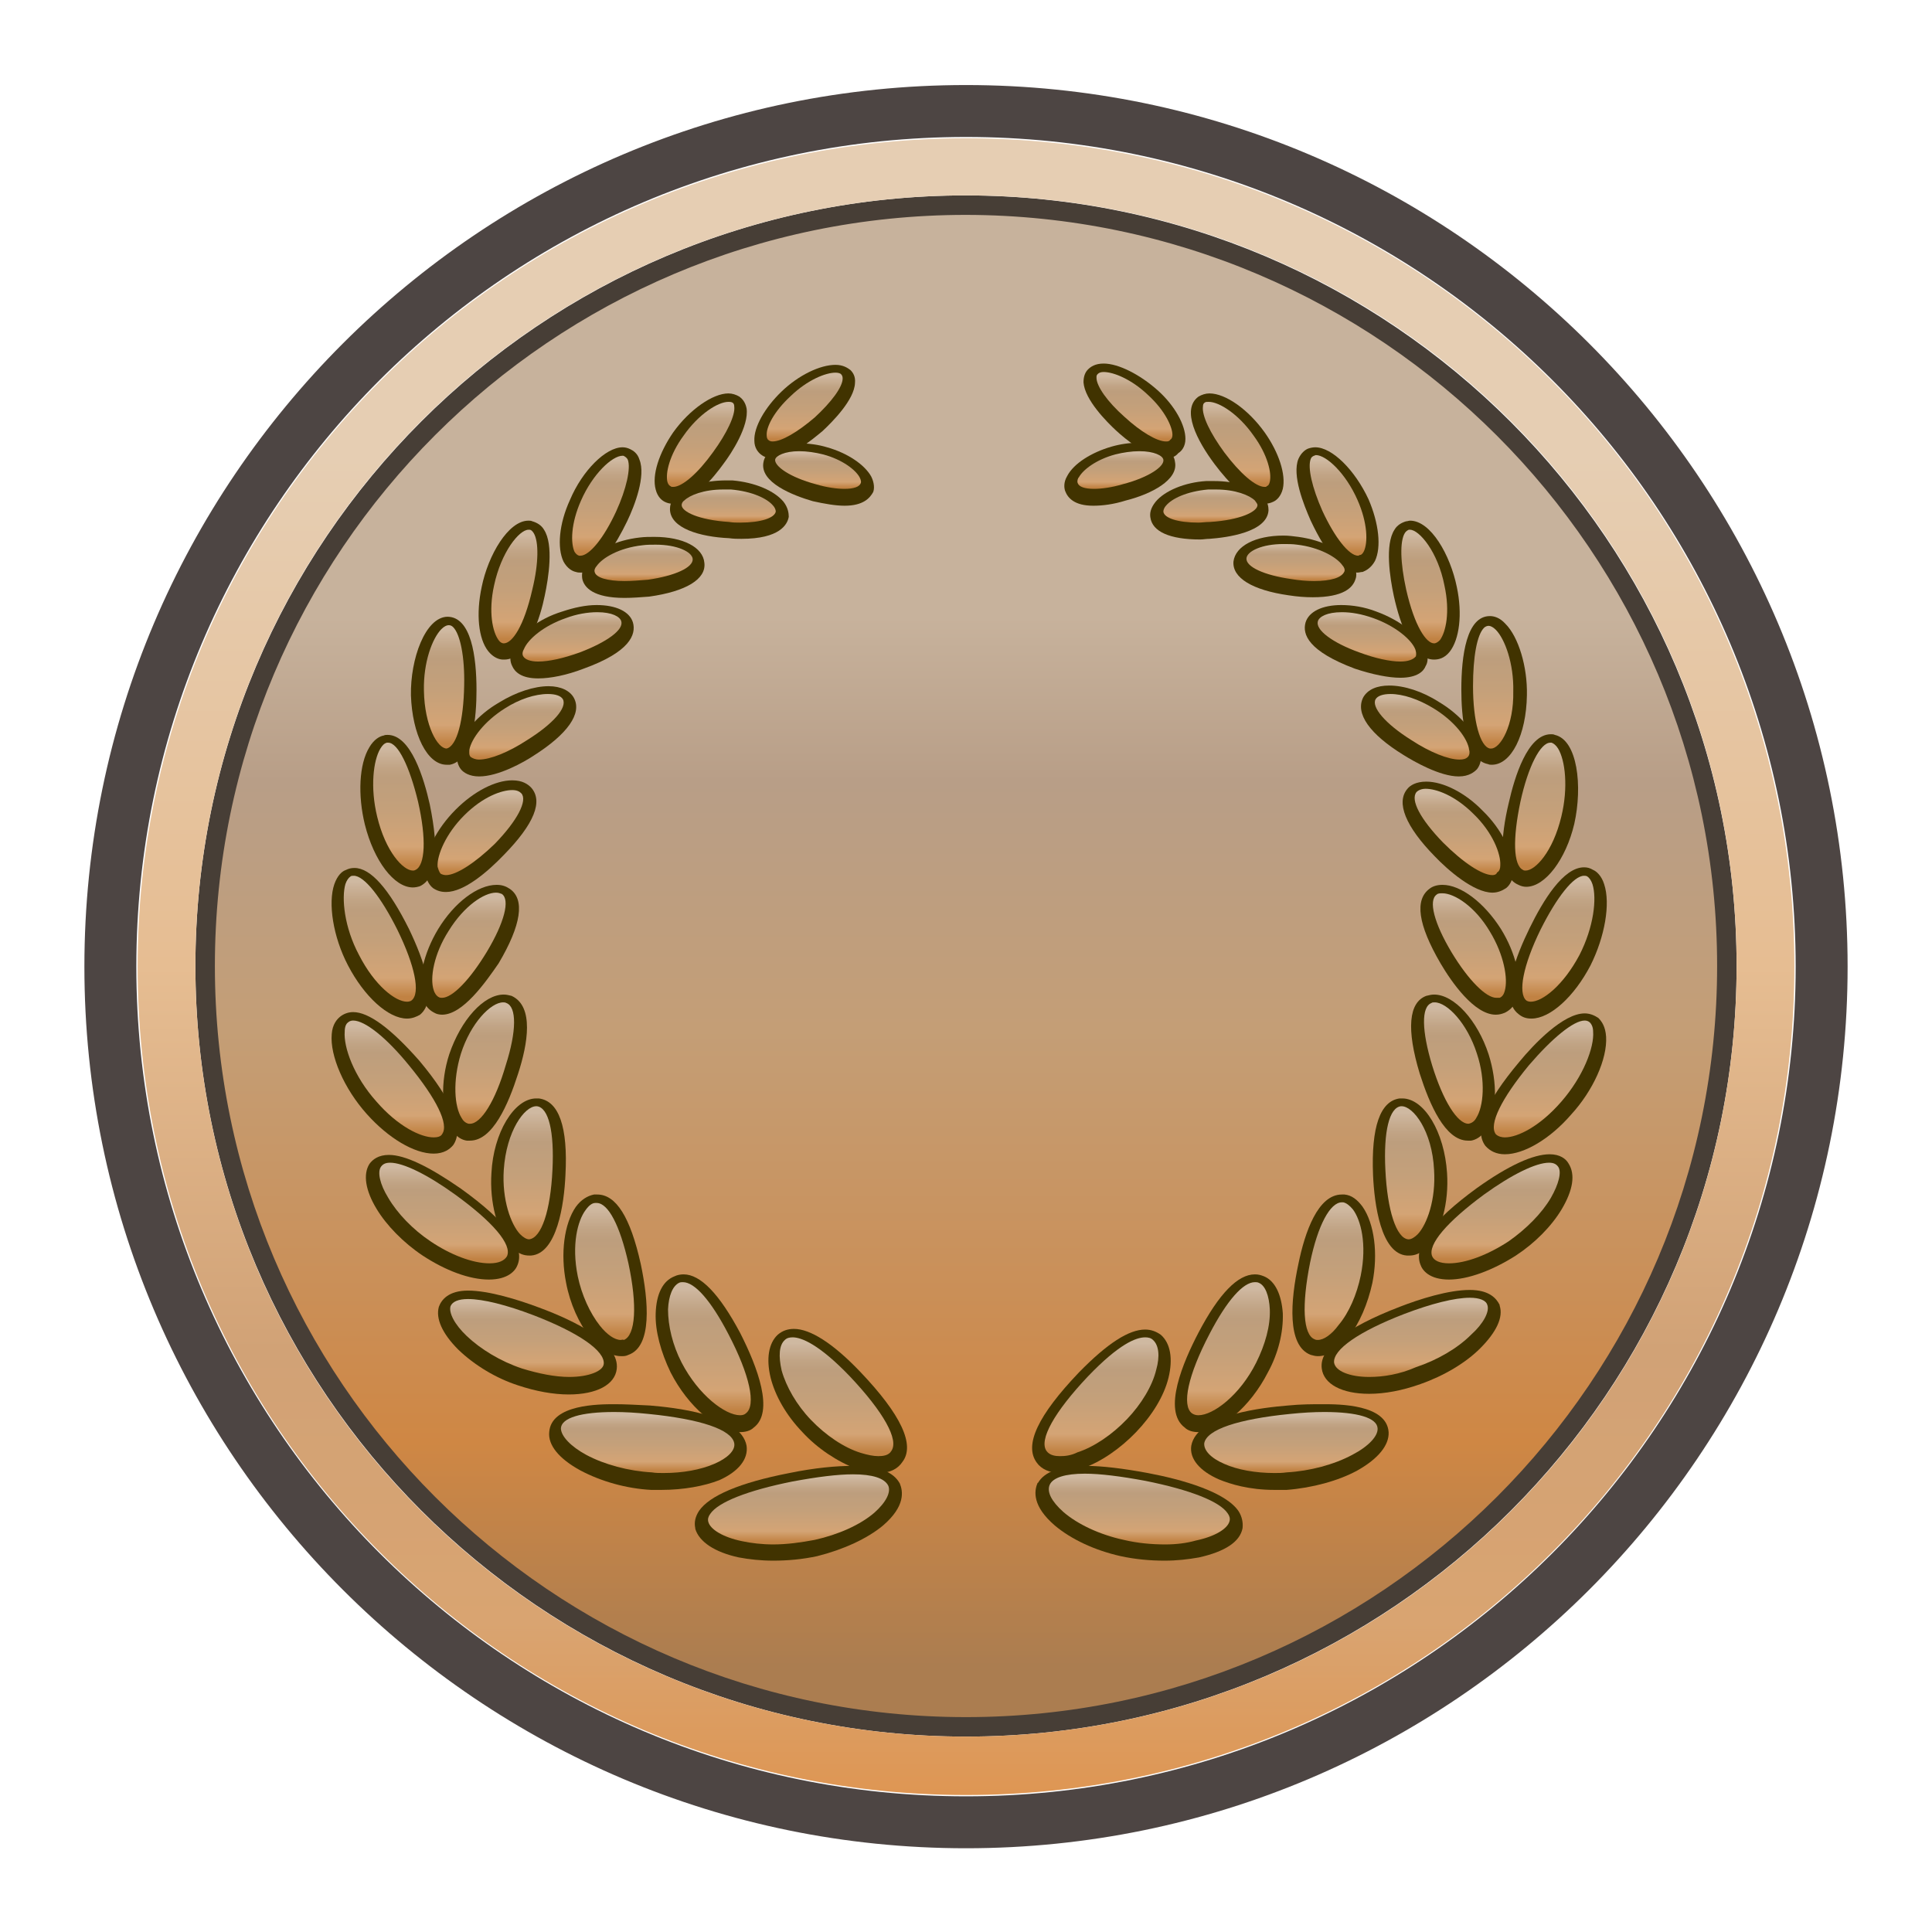 <?xml version="1.0" encoding="utf-8"?>
<!-- Generator: Adobe Illustrator 23.1.0, SVG Export Plug-In . SVG Version: 6.00 Build 0)  -->
<svg version="1.1" id="Calque_1" xmlns="http://www.w3.org/2000/svg" xmlns:xlink="http://www.w3.org/1999/xlink" x="0px" y="0px"
	 viewBox="0 0 297.6 297.6" style="enable-background:new 0 0 297.6 297.6;" xml:space="preserve">
<style type="text/css">
	.st0{fill:url(#SVGID_1_);}
	.st1{fill:#473E36;}
	.st2{fill:url(#SVGID_2_);}
	.st3{fill:#413300;}
	.st4{fill:url(#SVGID_3_);}
	.st5{fill:url(#SVGID_4_);}
	.st6{fill:url(#SVGID_5_);}
	.st7{fill:url(#SVGID_6_);}
	.st8{fill:url(#SVGID_7_);}
	.st9{fill:url(#SVGID_8_);}
	.st10{fill:url(#SVGID_9_);}
	.st11{fill:url(#SVGID_10_);}
	.st12{fill:url(#SVGID_11_);}
	.st13{fill:url(#SVGID_12_);}
	.st14{fill:url(#SVGID_13_);}
	.st15{fill:url(#SVGID_14_);}
	.st16{fill:url(#SVGID_15_);}
	.st17{fill:url(#SVGID_16_);}
	.st18{fill:url(#SVGID_17_);}
	.st19{fill:url(#SVGID_18_);}
	.st20{fill:url(#SVGID_19_);}
	.st21{fill:url(#SVGID_20_);}
	.st22{fill:url(#SVGID_21_);}
	.st23{fill:url(#SVGID_22_);}
	.st24{fill:url(#SVGID_23_);}
	.st25{fill:url(#SVGID_24_);}
	.st26{fill:url(#SVGID_25_);}
	.st27{fill:url(#SVGID_26_);}
	.st28{fill:url(#SVGID_27_);}
	.st29{fill:url(#SVGID_28_);}
	.st30{fill:url(#SVGID_29_);}
	.st31{fill:url(#SVGID_30_);}
	.st32{fill:url(#SVGID_31_);}
	.st33{fill:url(#SVGID_32_);}
	.st34{fill:url(#SVGID_33_);}
	.st35{fill:url(#SVGID_34_);}
	.st36{fill:url(#SVGID_35_);}
	.st37{fill:url(#SVGID_36_);}
	.st38{fill:url(#SVGID_37_);}
	.st39{fill:url(#SVGID_38_);}
	.st40{fill:url(#SVGID_39_);}
	.st41{fill:url(#SVGID_40_);}
	.st42{fill:url(#SVGID_41_);}
	.st43{fill:url(#SVGID_42_);}
	.st44{fill:url(#SVGID_43_);}
	.st45{fill:url(#SVGID_44_);}
	.st46{fill:url(#SVGID_45_);}
	.st47{fill:url(#SVGID_46_);}
	.st48{fill:url(#SVGID_47_);}
	.st49{fill:url(#SVGID_48_);}
	.st50{fill:url(#SVGID_49_);}
	.st51{fill:url(#SVGID_50_);}
	.st52{fill:#4D4543;}
</style>
<g>
	<g>
		
			<linearGradient id="SVGID_1_" gradientUnits="userSpaceOnUse" x1="148.8" y1="31.987" x2="148.8" y2="266.413" gradientTransform="matrix(1 0 0 -1 0 298)">
			<stop  offset="3.971484e-02" style="stop-color:#AB7D50"/>
			<stop  offset="0.187" style="stop-color:#CF8744"/>
			<stop  offset="0.263" style="stop-color:#CB8D53"/>
			<stop  offset="0.458" style="stop-color:#C49E76"/>
			<stop  offset="0.621" style="stop-color:#B89E87"/>
			<stop  offset="0.729" style="stop-color:#C7B29C"/>
		</linearGradient>
		<path class="st0" d="M266,148.8c0,64.7-52.4,117.2-117.2,117.2c-64.7,0-117.2-52.4-117.2-117.2C31.6,84.1,84,31.6,148.8,31.6
			C213.6,31.7,266,84.1,266,148.8z"/>
		<path class="st1" d="M148.8,267.5c-65.5,0-118.7-53.3-118.7-118.7c0-65.5,53.3-118.7,118.7-118.7c65.5,0.1,118.7,53.4,118.7,118.7
			C267.5,214.3,214.3,267.5,148.8,267.5z M148.8,33.1C85,33.1,33.1,85,33.1,148.8c0,63.8,51.9,115.7,115.7,115.7
			c63.8,0,115.7-51.9,115.7-115.7C264.5,85.1,212.6,33.2,148.8,33.1z"/>
	</g>
	
		<linearGradient id="SVGID_2_" gradientUnits="userSpaceOnUse" x1="148.8" y1="21.5" x2="148.8" y2="276.7" gradientTransform="matrix(1 0 0 -1 0 298)">
		<stop  offset="0" style="stop-color:#DE9653"/>
		<stop  offset="0.104" style="stop-color:#D9A471"/>
		<stop  offset="0.268" style="stop-color:#D1A276"/>
		<stop  offset="0.501" style="stop-color:#E6BD92"/>
		<stop  offset="0.808" style="stop-color:#E6CEB3"/>
	</linearGradient>
	<path class="st2" d="M148.8,21.3c-70.4,0-127.6,57.1-127.6,127.6s57.1,127.6,127.6,127.6s127.6-57.1,127.6-127.6
		S219.3,21.3,148.8,21.3z M148.8,267.5c-65.5,0-118.7-53.1-118.7-118.7c0-65.5,53.1-118.7,118.7-118.7
		c65.5,0,118.7,53.1,118.7,118.7S214.4,267.5,148.8,267.5z"/>
	<g>
		<g>
			<g>
				<g>
					<path class="st3" d="M163.4,226.9c-1.7,0-3-0.6-3.7-1.6c-2-2.7,0.2-7.3,6.5-13.9c4.4-4.5,7.7-6.6,10.2-6.6
						c0.9,0,1.7,0.3,2.4,0.8c1.5,1.3,1.9,3.7,1.2,6.6c-0.7,2.9-2.6,5.9-5,8.4c-2.4,2.5-5.4,4.6-8.3,5.6
						C165.5,226.7,164.4,226.9,163.4,226.9L163.4,226.9z"/>
				</g>
				<g>
					<path class="st3" d="M179.4,240.4c-2.2,0-4.5-0.2-6.8-0.7c-4-0.9-7.6-2.6-10.1-4.7c-3.5-3-3.2-5.3-2.7-6.5c0,0,0-0.1,0.1-0.1
						c1-1.7,3.4-2.6,7.3-2.6c2.6,0,5.8,0.4,9.6,1.1c5.3,1,12,2.9,14,5.9c0.5,0.8,0.7,1.7,0.6,2.6c-0.4,2.1-2.7,3.6-6.7,4.5
						C183,240.2,181.3,240.4,179.4,240.4z"/>
				</g>
				<g>
					<path class="st3" d="M184.6,220.6c-0.8,0-1.6-0.2-2.1-0.7c-3.5-2.6-0.2-10.2,2.1-14.6c3.2-6.1,6.1-9,8.7-9
						c0.5,0,0.9,0.1,1.4,0.3c1.7,0.7,2.7,2.8,2.9,5.7c0.1,2.9-0.7,6.2-2.3,9.1C192.6,216.7,188,220.6,184.6,220.6L184.6,220.6z"/>
				</g>
				<g>
					<path class="st3" d="M196.3,229.5c-3.9,0-6.8-0.9-8.5-1.6c-3-1.3-4.6-3.2-4.3-5.2c0.9-4.9,11.4-5.9,14.9-6.2
						c2-0.2,3.8-0.2,5.4-0.2c2.4,0,9.8,0,10.1,4.3c0.1,2-1.6,4.1-4.8,5.9c-2.9,1.6-7,2.7-10.9,3C197.7,229.5,197,229.5,196.3,229.5z
						"/>
				</g>
				<g>
					<path class="st3" d="M203,208.9c-0.4,0-0.7-0.1-1.1-0.2c-3.7-1.4-3.1-8.4-1.9-14c1-4.9,3-10.7,6.7-10.7c0.1,0,0.3,0,0.4,0
						c1.1,0.1,2,0.8,2.8,1.9c1.8,2.6,2.4,7.2,1.5,11.7c-0.7,3.2-2,6.3-3.7,8.4C206.3,207.9,204.6,208.9,203,208.9L203,208.9z"/>
				</g>
				<g>
					<path class="st3" d="M210.9,214.7c-4.2,0-7-1.5-7.3-3.9c-0.4-3.1,3.7-6.3,12-9.5c3.1-1.2,7.5-2.6,10.8-2.6c3,0,4.1,1.3,4.6,2.3
						c0,0,0,0.1,0,0.1c0.6,1.8-0.5,4.1-3,6.6c-2.2,2.2-5.5,4.2-9.2,5.5C216,214.2,213.3,214.7,210.9,214.7z"/>
				</g>
				<g>
					<path class="st3" d="M217.1,193.4c-0.1,0-0.2,0-0.4,0c-4-0.3-5-7.9-5.2-12.4c-0.3-7.4,1.1-11.4,4.1-11.8c0.1,0,0.3,0,0.4,0
						c3.4,0,6.5,5.2,6.9,11.5c0.3,4.5-0.9,9.1-3,11.3C218.8,193.2,217.8,193.4,217.1,193.4L217.1,193.4z"/>
				</g>
				<g>
					<path class="st3" d="M223.2,197.1c-3,0-4.1-1.4-4.4-2.3c-1.1-2.8,1.7-6.7,8.7-11.8c4.9-3.5,8.7-5.2,11.2-5.2
						c1.6,0,2.5,0.7,2.9,1.4c1.1,1.7,0.7,4.1-1,7c-1.6,2.7-4.2,5.3-7.1,7.2C229.9,195.7,226.1,197.1,223.2,197.1z"/>
				</g>
				<g>
					<path class="st3" d="M226.1,175.7c-3.5,0-5.9-5.6-7.4-10.3c-2.1-6.9-1.7-11,1-12c0.4-0.1,0.8-0.2,1.2-0.2c3.1,0,6.7,4,8.4,9.2
						c1.4,4.4,1.3,9-0.3,11.5c-0.8,1.3-1.8,1.7-2.4,1.8C226.5,175.7,226.3,175.7,226.1,175.7C226.1,175.7,226.1,175.7,226.1,175.7z"
						/>
				</g>
				<g>
					<path class="st3" d="M231.8,177.8c-1.3,0-2.3-0.5-3-1.3c-1.8-2.4,0-6.7,5.2-12.9c2.3-2.8,6.8-7.5,10.1-7.5
						c0.8,0,1.5,0.3,2.1,0.7c0.5,0.5,1.1,1.3,1.2,2.9c0.2,3.4-2,8.3-5.4,12C238.8,175.4,234.8,177.8,231.8,177.8z"/>
				</g>
				<g>
					<path class="st3" d="M230.4,156.3c-3.3,0-6.8-5-8.5-7.9c-3.5-6-4-9.8-1.7-11.5c0.5-0.4,1.2-0.6,2-0.6c2.8,0,6.4,2.7,9,6.8
						c2.3,3.7,3.3,8,2.5,10.6c-0.4,1.4-1.3,2-1.9,2.3C231.3,156.2,230.9,156.3,230.4,156.3L230.4,156.3z"/>
				</g>
				<g>
					<path class="st3" d="M235.9,156.9c-0.8,0-1.4-0.2-2-0.7c-3.1-2.4-0.2-9.3,1.7-13.2c2.1-4.3,5.2-9.4,8.4-9.4
						c0.5,0,0.9,0.1,1.4,0.4c0.5,0.2,1.3,0.9,1.7,2.2c1,3,0.1,8.1-2.1,12.5C242.5,153.5,238.8,156.9,235.9,156.9z"/>
				</g>
				<g>
					<path class="st3" d="M229.9,137.5c-2.9,0-6.9-3.5-8.9-5.6c-4.5-4.6-6-8.3-4.2-10.4c0.4-0.5,1.3-1.1,2.9-1.1
						c2.6,0,6,1.7,8.7,4.5c2.9,2.8,4.7,6.5,4.7,9.2c0,1.5-0.6,2.3-1.1,2.7C231.4,137.2,230.7,137.5,229.9,137.5L229.9,137.5z"/>
				</g>
				<g>
					<path class="st3" d="M235.1,136.6c-0.4,0-0.8-0.1-1.2-0.3c-3.3-1.4-2.7-7.6-1.5-12.6c0.9-4,2.9-10.6,6.5-10.6
						c0.2,0,0.4,0,0.6,0.1c3.5,0.8,4.3,7.9,3,13.7C241.2,132.4,238,136.6,235.1,136.6z"/>
				</g>
				<g>
					<path class="st3" d="M224.7,119.6c-2.9,0-6.9-2.3-8.5-3.3c-5.2-3.2-7.5-6.4-6.2-8.9c0.7-1.2,2.1-1.8,4-1.8
						c2.3,0,5.1,0.9,7.6,2.5c3.4,2,6,5.1,6.5,7.7c0.2,1.3-0.2,2.2-0.6,2.7C227.1,118.9,226.3,119.6,224.7,119.6
						C224.7,119.6,224.7,119.6,224.7,119.6z"/>
				</g>
				<g>
					<path class="st3" d="M229.8,117.8c-0.2,0-0.4,0-0.6-0.1c-3.6-0.7-4.1-7.5-4.1-11.5c0-5.2,0.8-11.3,4.4-11.3
						c0.6,0,1.5,0.2,2.4,1.2c2,2,3.4,6.6,3.3,11C235.1,113.2,232.8,117.8,229.8,117.8z"/>
				</g>
				<g>
					<path class="st3" d="M215.7,104.4c-1.8,0-4.3-0.5-7-1.4c-7.2-2.7-8.1-5.3-7.6-7.1c0.5-1.7,2.6-2.7,5.5-2.7c1.7,0,3.6,0.3,5.4,1
						c3.6,1.3,6.7,3.7,7.6,5.9c0.5,1.2,0.3,2,0,2.5C219.3,103.4,218.3,104.4,215.7,104.4C215.7,104.4,215.7,104.4,215.7,104.4z"/>
				</g>
				<g>
					<path class="st3" d="M220.9,101.6c-3.3,0-5.2-5.3-6.2-9.8c-0.6-2.8-1.4-7.9,0.1-10.2c0.4-0.7,1.1-1.1,1.8-1.3
						c0.2,0,0.4-0.1,0.6-0.1c3.2,0,6.2,5.3,7.2,10.2c0.9,4.2,0.4,8.1-1.1,10C222.5,101.4,221.6,101.6,220.9,101.6L220.9,101.6z"/>
				</g>
				<g>
					<path class="st3" d="M202.2,92c-1.2,0-2.4-0.1-3.7-0.3c-5.6-0.8-8.7-2.7-8.5-5.2c0.3-2.4,3.4-4,7.7-4c0.8,0,1.5,0.1,2.3,0.2
						c3.7,0.5,7.1,2.2,8.4,4.1c0.6,1,0.6,1.9,0.4,2.4C208.4,90.5,207,92,202.2,92L202.2,92z"/>
				</g>
				<g>
					<path class="st3" d="M209.1,88.2c-2.3,0-4.7-2.7-7.2-8c-1.1-2.5-2.9-7-1.9-9.5c0.4-0.9,1-1.4,1.5-1.6c0.3-0.1,0.7-0.2,1.1-0.2
						c2.6,0,6.1,3.5,8.2,8c1.6,3.7,2,7.4,1,9.5c-0.6,1.1-1.4,1.5-1.9,1.7C209.6,88.1,209.4,88.2,209.1,88.2z"/>
				</g>
				<g>
					<path class="st3" d="M184.9,83.1c-4.7,0-7.4-1.2-7.7-3.4c-0.1-0.6,0-1.4,0.8-2.4c1.4-1.7,4.5-3,7.8-3.2c0.4,0,0.8,0,1.2,0
						c3.3,0,6.2,0.9,7.5,2.3c0.8,0.8,0.9,1.7,0.9,2.2c-0.2,3.4-6.4,4.2-9.1,4.4C185.8,83,185.3,83.1,184.9,83.1z"/>
				</g>
				<g>
					<path class="st3" d="M194.8,77.6c-2.5,0-5.6-3.3-7.7-6.1c-2.7-3.6-5.2-8.4-2.5-10.4c0.5-0.3,1.1-0.5,1.7-0.5c2.5,0,6,2.5,8.5,6
						c2.2,3.1,3.3,6.5,2.8,8.7c-0.3,1.2-1,1.8-1.5,2C195.7,77.5,195.2,77.6,194.8,77.6z"/>
				</g>
				<g>
					<path class="st3" d="M168.4,77.9c-2.9,0-3.9-1.2-4.3-2.2c-0.2-0.5-0.3-1.4,0.3-2.4c1-1.9,3.7-3.6,6.8-4.5
						c1.4-0.4,2.8-0.6,4.2-0.6c3.3,0,5.4,1.1,5.6,3c0.5,2.7-3.6,4.9-7.6,5.9C171.5,77.7,169.8,77.9,168.4,77.9L168.4,77.9z"/>
				</g>
				<g>
					<path class="st3" d="M179.6,70.6c-2.7,0-6.3-3-7.7-4.3c-1.4-1.3-4.8-4.7-5-7.4c0-1,0.3-1.6,0.7-2c0.4-0.4,1.1-0.9,2.4-0.9
						c2.3,0,5.6,1.7,8.3,4.1c2.7,2.4,4.3,5.4,4.3,7.5c0,1.2-0.6,1.9-1.1,2.2C181.1,70.3,180.5,70.6,179.6,70.6z"/>
				</g>
				<g>
					<path class="st3" d="M135.3,226.9c-1,0-2.1-0.2-3.3-0.6c-3.1-1.2-6.1-3.2-8.4-5.7c-2.5-2.6-4.2-5.6-4.9-8.4
						c-0.7-2.9-0.3-5.3,1.1-6.6c0.7-0.6,1.5-0.9,2.5-0.9c2.5,0,6,2.2,10.2,6.6c6.3,6.6,8.5,11.3,6.5,13.9
						C138.4,226.1,137.3,226.9,135.3,226.9C135.3,226.9,135.3,226.9,135.3,226.9z"/>
				</g>
				<g>
					<path class="st3" d="M119.1,240.4c-1.9,0-3.7-0.2-5.3-0.5c-3.7-0.8-6.1-2.4-6.7-4.4c0,0,0-0.1,0-0.1c-0.2-0.9,0-1.8,0.6-2.7
						c1.6-2.3,6.2-4.3,13.9-5.8c3.9-0.8,7.2-1.1,9.8-1.1c3.9,0,6.2,0.9,7.2,2.7c0.5,1.2,0.9,3.5-2.6,6.5c-2.4,2-6.1,3.7-10.1,4.7
						C123.6,240.2,121.3,240.4,119.1,240.4z"/>
				</g>
				<g>
					<path class="st3" d="M114,220.6c-3.4,0-8-3.9-10.7-9.2c-1.5-3.1-2.4-6.4-2.3-9.1c0.1-3,1.1-5,2.9-5.7c0.4-0.2,0.9-0.3,1.4-0.3
						c2.6,0,5.5,3,8.7,9c2.7,5.3,5.3,12.2,2.1,14.6C115.6,220.4,114.8,220.6,114,220.6L114,220.6z"/>
				</g>
				<g>
					<path class="st3" d="M101.9,229.5c-0.5,0-1.1,0-1.6,0c-3.8-0.2-7.7-1.3-10.9-3c-3.3-1.8-5-3.9-4.8-5.9
						c0.3-4.3,7.7-4.3,10.1-4.3c1.6,0,3.4,0.1,5.4,0.2c3.5,0.3,14,1.3,14.9,6.2c0.3,2.1-1.3,4-4.2,5.3
						C108.5,228.9,105.3,229.5,101.9,229.5z"/>
				</g>
				<g>
					<path class="st3" d="M95.7,208.9c-1.6,0-3.2-1-4.8-2.9c-1.7-2.1-3.1-5.2-3.7-8.4c-0.9-4.5-0.3-9.1,1.5-11.7
						c0.8-1.1,1.8-1.7,2.8-1.9c0.1,0,0.3,0,0.5,0c2.9,0,5.1,3.5,6.7,10.7c1.2,5.7,1.8,12.7-1.9,14C96.4,208.9,96.1,208.9,95.7,208.9
						C95.7,208.9,95.7,208.9,95.7,208.9z"/>
				</g>
				<g>
					<path class="st3" d="M87.6,214.8c-2.4,0-5.1-0.5-7.8-1.4c-3.4-1.1-6.7-3.1-9.2-5.5c-2.5-2.5-3.5-4.8-3-6.6
						c0.4-1.1,1.5-2.5,4.5-2.5c3.2,0,7.7,1.4,10.9,2.6c5.7,2.1,12.5,5.5,12,9.5C94.7,213.3,91.9,214.8,87.6,214.8z"/>
				</g>
				<g>
					<path class="st3" d="M81.5,193.4c-0.7,0-1.7-0.2-2.8-1.4c-2.1-2.2-3.3-6.8-3-11.3c0.3-6.2,3.5-11.5,6.9-11.5c0.1,0,0.3,0,0.4,0
						c3.1,0.4,4.5,4.4,4.1,11.8c-0.2,4.5-1.3,12.1-5.3,12.4C81.8,193.4,81.6,193.4,81.5,193.4C81.5,193.4,81.5,193.4,81.5,193.4z"/>
				</g>
				<g>
					<path class="st3" d="M75.3,197.1c-3,0-6.7-1.4-10.2-3.7c-3-2-5.6-4.7-7.1-7.2c-1.7-2.8-2.1-5.3-1.1-6.9c0.5-0.7,1.4-1.4,3-1.4
						c2.5,0,6.2,1.8,11.1,5.2c7.1,5.1,9.9,9,8.7,11.8C79.4,195.7,78.3,197.1,75.3,197.1z"/>
				</g>
				<g>
					<path class="st3" d="M72.4,175.7c-0.2,0-0.4,0-0.5,0c-0.7-0.1-1.6-0.5-2.4-1.8c-1.5-2.6-1.7-7.2-0.3-11.5
						c1.8-5.3,5.3-9.2,8.4-9.2c0.4,0,0.8,0.1,1.2,0.2c3.5,1.6,2.5,7.4,1,12C78.3,170.1,75.9,175.7,72.4,175.7
						C72.4,175.7,72.4,175.7,72.4,175.7z"/>
				</g>
				<g>
					<path class="st3" d="M66.8,177.7c-3,0-7-2.4-10.3-6.1c-3.5-3.9-5.7-9-5.4-12.3c0.1-1.5,0.8-2.3,1.3-2.7c0.5-0.4,1.2-0.7,2-0.7
						c2.4,0,5.8,2.5,10.2,7.5c5.2,6.2,6.9,10.6,5.2,13C69.3,177,68.4,177.7,66.8,177.7z"/>
				</g>
				<g>
					<path class="st3" d="M68.1,156.3c-0.4,0-0.9-0.1-1.2-0.3c-0.6-0.3-1.4-0.9-1.8-2.2c-0.8-2.7,0.1-6.9,2.4-10.7
						c2.5-4.1,6.1-6.8,9-6.8c0.8,0,1.4,0.2,2,0.6c2.4,1.6,1.8,5.6-1.7,11.5C74.8,151.3,71.3,156.3,68.1,156.3L68.1,156.3z"/>
				</g>
				<g>
					<path class="st3" d="M62.7,156.9c-2.9,0-6.6-3.4-9.1-8.2c-2.3-4.4-3.1-9.6-2.1-12.5c0.5-1.4,1.2-2,1.8-2.2
						c0.4-0.2,0.8-0.3,1.3-0.3c2.5,0,5.3,3.2,8.4,9.4c2.3,4.8,4.5,10.9,1.7,13.2C64.2,156.6,63.5,156.9,62.7,156.9z"/>
				</g>
				<g>
					<path class="st3" d="M68.7,137.4c-0.8,0-1.4-0.2-2-0.6c-0.5-0.4-1.1-1.2-1.2-2.6c-0.2-2.7,1.7-6.5,4.7-9.5
						c2.8-2.8,6.1-4.5,8.7-4.5c1.6,0,2.4,0.6,2.9,1.1c1.9,2.1,0.5,5.6-4.2,10.4C75.1,134.3,71.5,137.4,68.7,137.4L68.7,137.4z"/>
				</g>
				<g>
					<path class="st3" d="M63.6,136.7c-2.9,0-6-4.1-7.4-9.7c-1.1-4.5-0.9-9.3,0.7-11.9c0.7-1.2,1.6-1.7,2.2-1.8
						c0.2-0.1,0.4-0.1,0.6-0.1c3.6,0,5.6,6.7,6.5,10.7c1.5,7.3,1,11.4-1.5,12.6C64.4,136.6,64,136.7,63.6,136.7z"/>
				</g>
				<g>
					<path class="st3" d="M73.8,119.6c-1.5,0-2.4-0.6-2.8-1.1c-0.4-0.5-0.8-1.4-0.5-2.8c0.5-2.6,3.1-5.6,6.4-7.5
						c2.6-1.6,5.4-2.5,7.6-2.5c1.9,0,3.3,0.7,3.9,1.8c1.3,2.4-1,5.6-6.2,8.9C80.7,117.4,76.8,119.6,73.8,119.6
						C73.8,119.6,73.8,119.6,73.8,119.6z"/>
				</g>
				<g>
					<path class="st3" d="M68.8,117.8c-3,0-5.3-4.7-5.5-10.7c-0.1-5.6,2.2-12,5.6-12.1c0,0,0,0,0,0c3.7,0,4.5,6.2,4.5,11.3
						c0,4-0.5,10.8-4.1,11.5C69.2,117.8,69,117.8,68.8,117.8z"/>
				</g>
				<g>
					<path class="st3" d="M82.9,104.5c-2.6,0-3.6-1-4-1.9c-0.3-0.6-0.5-1.5,0.1-2.7c1-2.3,4-4.6,7.6-5.7c1.8-0.6,3.6-1,5.3-1
						c3,0,5.1,1,5.6,2.7c0.5,1.8-0.4,4.5-7.6,7.1C87.3,104,84.8,104.5,82.9,104.5L82.9,104.5z"/>
				</g>
				<g>
					<path class="st3" d="M77.5,101.6c-0.6,0-1.5-0.3-2.3-1.3c-1.5-1.9-1.9-5.7-1-9.9c1-4.9,4.1-10.2,7.2-10.2c0.2,0,0.4,0,0.6,0.1
						c0.7,0.2,1.4,0.6,1.8,1.3c1.5,2.3,0.7,7.4,0.1,10.2c-0.6,3-2.6,9.8-6.2,9.8C77.6,101.6,77.6,101.6,77.5,101.6z"/>
				</g>
				<g>
					<path class="st3" d="M96.2,92.1c-4.8,0-6.2-1.6-6.5-2.9c-0.1-0.6-0.1-1.5,0.6-2.5c1.4-2,4.7-3.5,8.2-3.9
						c0.8-0.1,1.5-0.1,2.3-0.1c4.4,0,7.5,1.6,7.7,4c0.3,2.5-2.8,4.4-8.5,5.2C98.7,92,97.4,92.1,96.2,92.1L96.2,92.1z"/>
				</g>
				<g>
					<path class="st3" d="M89.5,88.2c-0.3,0-0.5,0-0.8-0.1c-0.5-0.1-1.3-0.5-1.9-1.6c-1-2.1-0.7-5.8,1-9.5c1.9-4.5,5.5-8.1,8.1-8.1
						c0.4,0,0.8,0.1,1.2,0.3c0.4,0.2,1.1,0.6,1.4,1.6c1,2.5-0.7,7-1.9,9.5C94.9,83.8,92.3,88.2,89.5,88.2z"/>
				</g>
				<g>
					<path class="st3" d="M114.2,83c-0.6,0-1.2,0-1.9-0.1c-4.4-0.2-9.1-1.5-9.1-4.5c0-0.4,0.1-1.2,0.8-2c1.4-1.5,4.5-2.4,7.9-2.4
						c0.3,0,0.6,0,0.9,0c3.5,0.3,6.5,1.6,7.9,3.3c0.7,0.9,0.8,1.8,0.8,2.3C121.3,80.8,120.1,83,114.2,83z"/>
				</g>
				<g>
					<path class="st3" d="M103.7,77.6c-0.5,0-0.9-0.1-1.3-0.3c-0.4-0.2-1.1-0.7-1.4-1.9c-0.6-2.2,0.5-5.6,2.7-8.8
						c2.5-3.5,6.1-6,8.5-6c0.6,0,1.2,0.2,1.7,0.5c0.4,0.3,0.9,0.8,1.1,1.8c0.4,2.7-2.3,6.9-3.6,8.6
						C110.1,73.3,106.7,77.6,103.7,77.6z"/>
				</g>
				<g>
					<path class="st3" d="M130.1,77.9c-1.4,0-3.1-0.3-4.9-0.7c-3.1-0.9-8.2-2.9-7.6-6c0.3-1.8,2.5-2.9,5.7-2.9
						c1.3,0,2.8,0.2,4.1,0.6c3.2,0.9,5.8,2.7,6.8,4.5c0.5,1,0.5,1.9,0.3,2.4C134,76.7,133,77.9,130.1,77.9L130.1,77.9z"/>
				</g>
				<g>
					<path class="st3" d="M119,70.6c-0.7,0-1.3-0.2-1.8-0.6c-0.4-0.3-1-1-1-2.1c-0.1-2.1,1.6-5.1,4.2-7.6c2.6-2.5,5.9-4.1,8.3-4.1
						c1.2,0,1.9,0.5,2.3,0.8c0.4,0.4,0.8,1,0.7,2c-0.1,2.6-3.5,6-5,7.4C124.9,67.9,121.6,70.6,119,70.6z"/>
				</g>
			</g>
		</g>
		<g>
			
				<linearGradient id="SVGID_3_" gradientUnits="userSpaceOnUse" x1="169.67" y1="73.67" x2="169.67" y2="91.97" gradientTransform="matrix(1 0 0 -1 0 298)">
				<stop  offset="3.940900e-02" style="stop-color:#C18243"/>
				<stop  offset="0.187" style="stop-color:#D4A475"/>
				<stop  offset="0.481" style="stop-color:#C4A07A"/>
				<stop  offset="0.729" style="stop-color:#BD9E7D"/>
				<stop  offset="0.805" style="stop-color:#C1A485"/>
				<stop  offset="0.923" style="stop-color:#CCB49B"/>
				<stop  offset="0.951" style="stop-color:#CFB9A1"/>
			</linearGradient>
			<path class="st4" d="M163.3,224.3c-0.7,0-1.6-0.1-2.1-0.8c-1.2-1.7,1.2-6,6.4-11.5c4.8-5,7.4-6,8.8-6c0.5,0,0.9,0.1,1.2,0.4
				c0.9,0.8,1.1,2.5,0.5,4.6c-0.6,2.5-2.3,5.3-4.5,7.6c-2.3,2.4-5.1,4.3-7.6,5.1C165,224.2,164.1,224.3,163.3,224.3L163.3,224.3z"/>
			
				<linearGradient id="SVGID_4_" gradientUnits="userSpaceOnUse" x1="175.495" y1="60.112" x2="175.495" y2="70.926" gradientTransform="matrix(1 0 0 -1 0 298)">
				<stop  offset="3.940900e-02" style="stop-color:#C18243"/>
				<stop  offset="0.187" style="stop-color:#D4A475"/>
				<stop  offset="0.481" style="stop-color:#C4A07A"/>
				<stop  offset="0.729" style="stop-color:#BD9E7D"/>
				<stop  offset="0.805" style="stop-color:#C1A485"/>
				<stop  offset="0.923" style="stop-color:#CCB49B"/>
				<stop  offset="0.951" style="stop-color:#CFB9A1"/>
			</linearGradient>
			<path class="st5" d="M179.5,237.9c-2.1,0-4.3-0.2-6.4-0.7c-3.7-0.8-7.1-2.4-9.3-4.3c-1.8-1.6-2.6-3.1-2.1-4.2
				c0.5-1.1,2.4-1.7,5.4-1.7c2.4,0,5.5,0.4,9.3,1.1c7,1.4,11.5,3.2,12.7,5c0.3,0.4,0.4,0.8,0.3,1.2c-0.3,1.2-2.3,2.4-5.2,3
				C182.8,237.7,181.2,237.9,179.5,237.9z"/>
			
				<linearGradient id="SVGID_5_" gradientUnits="userSpaceOnUse" x1="189.231" y1="79.953" x2="189.231" y2="100.453" gradientTransform="matrix(1 0 0 -1 0 298)">
				<stop  offset="3.940900e-02" style="stop-color:#C18243"/>
				<stop  offset="0.187" style="stop-color:#D4A475"/>
				<stop  offset="0.481" style="stop-color:#C4A07A"/>
				<stop  offset="0.729" style="stop-color:#BD9E7D"/>
				<stop  offset="0.805" style="stop-color:#C1A485"/>
				<stop  offset="0.923" style="stop-color:#CCB49B"/>
				<stop  offset="0.951" style="stop-color:#CFB9A1"/>
			</linearGradient>
			<path class="st6" d="M184.6,218c-0.4,0-0.7-0.1-1-0.3c-1.6-1.2-0.6-5.9,2.7-12.2c2.7-5.2,5.2-8,7-8c0.2,0,0.4,0,0.6,0.1
				c1,0.4,1.6,2,1.7,4.1c0.1,2.5-0.7,5.4-2.1,8.2C191,214.9,186.9,218,184.6,218L184.6,218z"/>
			
				<linearGradient id="SVGID_6_" gradientUnits="userSpaceOnUse" x1="198.849" y1="71.1" x2="198.849" y2="80.429" gradientTransform="matrix(1 0 0 -1 0 298)">
				<stop  offset="3.940900e-02" style="stop-color:#C18243"/>
				<stop  offset="0.187" style="stop-color:#D4A475"/>
				<stop  offset="0.481" style="stop-color:#C4A07A"/>
				<stop  offset="0.729" style="stop-color:#BD9E7D"/>
				<stop  offset="0.805" style="stop-color:#C1A485"/>
				<stop  offset="0.923" style="stop-color:#CCB49B"/>
				<stop  offset="0.951" style="stop-color:#CFB9A1"/>
			</linearGradient>
			<path class="st7" d="M196.3,226.9c-2.9,0-5.7-0.5-7.7-1.4c-2.1-0.9-3.2-2.1-3.1-3.2c0.4-2.1,5.2-3.7,13.2-4.5
				c1.9-0.2,3.7-0.3,5.3-0.3c5.1,0,8.1,0.9,8.2,2.5c0.1,1.2-1.4,2.8-3.9,4.1c-2.8,1.5-6.5,2.5-10.1,2.7
				C197.5,226.9,196.9,226.9,196.3,226.9z"/>
			
				<linearGradient id="SVGID_7_" gradientUnits="userSpaceOnUse" x1="205.486" y1="91.642" x2="205.486" y2="112.81" gradientTransform="matrix(1 0 0 -1 0 298)">
				<stop  offset="3.940900e-02" style="stop-color:#C18243"/>
				<stop  offset="0.187" style="stop-color:#D4A475"/>
				<stop  offset="0.481" style="stop-color:#C4A07A"/>
				<stop  offset="0.729" style="stop-color:#BD9E7D"/>
				<stop  offset="0.805" style="stop-color:#C1A485"/>
				<stop  offset="0.923" style="stop-color:#CCB49B"/>
				<stop  offset="0.951" style="stop-color:#CFB9A1"/>
			</linearGradient>
			<path class="st8" d="M203,206.4c-0.2,0-0.3,0-0.5-0.1c-1.8-0.7-2-5.3-0.7-11.8c1.2-5.8,3.1-9.3,4.9-9.3c0.1,0,0.1,0,0.2,0
				c0.5,0.1,1,0.5,1.5,1.1c1.2,1.6,2.2,5.3,1.2,10.2c-0.6,2.9-1.8,5.7-3.4,7.6C205.1,205.6,203.9,206.4,203,206.4L203,206.4z"/>
			
				<linearGradient id="SVGID_8_" gradientUnits="userSpaceOnUse" x1="217.34" y1="85.858" x2="217.34" y2="97.985" gradientTransform="matrix(1 0 0 -1 0 298)">
				<stop  offset="3.940900e-02" style="stop-color:#C18243"/>
				<stop  offset="0.187" style="stop-color:#D4A475"/>
				<stop  offset="0.481" style="stop-color:#C4A07A"/>
				<stop  offset="0.729" style="stop-color:#BD9E7D"/>
				<stop  offset="0.805" style="stop-color:#C1A485"/>
				<stop  offset="0.923" style="stop-color:#CCB49B"/>
				<stop  offset="0.951" style="stop-color:#CFB9A1"/>
			</linearGradient>
			<path class="st9" d="M210.9,212.1c-3,0-5.2-0.9-5.4-2.2c-0.2-2,3.8-4.8,10.8-7.5c4.2-1.6,7.8-2.5,10.1-2.5c1.5,0,2.5,0.4,2.7,1.1
				c0.4,1-0.6,2.9-2.5,4.6c-2.1,2.1-5.2,3.9-8.5,5C215.6,211.7,213.1,212.1,210.9,212.1z"/>
			
				<linearGradient id="SVGID_9_" gradientUnits="userSpaceOnUse" x1="217.142" y1="107.139" x2="217.142" y2="127.603" gradientTransform="matrix(1 0 0 -1 0 298)">
				<stop  offset="3.940900e-02" style="stop-color:#C18243"/>
				<stop  offset="0.187" style="stop-color:#D4A475"/>
				<stop  offset="0.481" style="stop-color:#C4A07A"/>
				<stop  offset="0.729" style="stop-color:#BD9E7D"/>
				<stop  offset="0.805" style="stop-color:#C1A485"/>
				<stop  offset="0.923" style="stop-color:#CCB49B"/>
				<stop  offset="0.951" style="stop-color:#CFB9A1"/>
			</linearGradient>
			<path class="st10" d="M216.9,190.9c-1.8-0.2-3.2-4.4-3.5-10.7c-0.3-5.9,0.6-9.6,2.4-9.8h0.1c1.8,0,4.7,3.8,5,9.8
				c0.3,4.6-1.1,8.4-2.5,9.9c-0.5,0.5-1,0.8-1.4,0.8C217,190.9,217,190.9,216.9,190.9z"/>
			
				<linearGradient id="SVGID_10_" gradientUnits="userSpaceOnUse" x1="230.377" y1="103.444" x2="230.377" y2="118.891" gradientTransform="matrix(1 0 0 -1 0 298)">
				<stop  offset="3.940900e-02" style="stop-color:#C18243"/>
				<stop  offset="0.187" style="stop-color:#D4A475"/>
				<stop  offset="0.481" style="stop-color:#C4A07A"/>
				<stop  offset="0.729" style="stop-color:#BD9E7D"/>
				<stop  offset="0.805" style="stop-color:#C1A485"/>
				<stop  offset="0.923" style="stop-color:#CCB49B"/>
				<stop  offset="0.951" style="stop-color:#CFB9A1"/>
			</linearGradient>
			<path class="st11" d="M223.2,194.6c-1.4,0-2.3-0.4-2.6-1.1c-0.7-1.8,2.3-5.3,8-9.5c4.3-3.1,8-4.9,10-4.9c0.7,0,1.1,0.2,1.4,0.6
				c0.6,0.8,0.1,2.7-1.1,4.8c-1.4,2.4-3.8,4.8-6.5,6.7C229.2,193.3,225.8,194.6,223.2,194.6z"/>
			
				<linearGradient id="SVGID_11_" gradientUnits="userSpaceOnUse" x1="223.873" y1="124.851" x2="223.873" y2="143.551" gradientTransform="matrix(1 0 0 -1 0 298)">
				<stop  offset="3.940900e-02" style="stop-color:#C18243"/>
				<stop  offset="0.187" style="stop-color:#D4A475"/>
				<stop  offset="0.481" style="stop-color:#C4A07A"/>
				<stop  offset="0.729" style="stop-color:#BD9E7D"/>
				<stop  offset="0.805" style="stop-color:#C1A485"/>
				<stop  offset="0.923" style="stop-color:#CCB49B"/>
				<stop  offset="0.951" style="stop-color:#CFB9A1"/>
			</linearGradient>
			<path class="st12" d="M226.2,173.1c-1.7,0-3.9-3.5-5.6-9c-1.6-5.3-1.7-9-0.1-9.6c0.1-0.1,0.3-0.1,0.5-0.1c1.9,0,5,3.2,6.5,7.9
				c1.4,4.2,1,8.2-0.1,9.9C227.2,172.6,226.8,173,226.2,173.1C226.3,173.1,226.2,173.1,226.2,173.1z"/>
			
				<linearGradient id="SVGID_12_" gradientUnits="userSpaceOnUse" x1="237.759" y1="122.8" x2="237.759" y2="140.779" gradientTransform="matrix(1 0 0 -1 0 298)">
				<stop  offset="3.940900e-02" style="stop-color:#C18243"/>
				<stop  offset="0.187" style="stop-color:#D4A475"/>
				<stop  offset="0.481" style="stop-color:#C4A07A"/>
				<stop  offset="0.729" style="stop-color:#BD9E7D"/>
				<stop  offset="0.805" style="stop-color:#C1A485"/>
				<stop  offset="0.923" style="stop-color:#CCB49B"/>
				<stop  offset="0.951" style="stop-color:#CFB9A1"/>
			</linearGradient>
			<path class="st13" d="M231.8,175.2c-0.4,0-1-0.1-1.4-0.5c-1.1-1.5,0.9-5.5,5.1-10.6c3.6-4.2,6.9-6.9,8.6-6.9
				c0.3,0,0.6,0.1,0.8,0.3c0.3,0.3,0.5,0.8,0.5,1.4c0.2,2.4-1.5,6.9-4.9,10.8C237.2,173.5,233.8,175.2,231.8,175.2z"/>
			
				<linearGradient id="SVGID_13_" gradientUnits="userSpaceOnUse" x1="226.339" y1="144.3" x2="226.339" y2="160.46" gradientTransform="matrix(1 0 0 -1 0 298)">
				<stop  offset="3.940900e-02" style="stop-color:#C18243"/>
				<stop  offset="0.187" style="stop-color:#D4A475"/>
				<stop  offset="0.481" style="stop-color:#C4A07A"/>
				<stop  offset="0.729" style="stop-color:#BD9E7D"/>
				<stop  offset="0.805" style="stop-color:#C1A485"/>
				<stop  offset="0.923" style="stop-color:#CCB49B"/>
				<stop  offset="0.951" style="stop-color:#CFB9A1"/>
			</linearGradient>
			<path class="st14" d="M230.5,153.7c-1.6,0-4.3-2.7-6.9-7c-2.7-4.5-3.6-8-2.3-8.9c0.2-0.2,0.5-0.2,0.9-0.2c1.8,0,5,2,7.3,5.9
				c2.2,3.6,2.8,7.3,2.3,9.1c-0.1,0.4-0.3,0.9-0.8,1.1C230.8,153.7,230.7,153.7,230.5,153.7L230.5,153.7z"/>
			
				<linearGradient id="SVGID_14_" gradientUnits="userSpaceOnUse" x1="240.043" y1="143.722" x2="240.043" y2="163.148" gradientTransform="matrix(1 0 0 -1 0 298)">
				<stop  offset="3.940900e-02" style="stop-color:#C18243"/>
				<stop  offset="0.187" style="stop-color:#D4A475"/>
				<stop  offset="0.481" style="stop-color:#C4A07A"/>
				<stop  offset="0.729" style="stop-color:#BD9E7D"/>
				<stop  offset="0.805" style="stop-color:#C1A485"/>
				<stop  offset="0.923" style="stop-color:#CCB49B"/>
				<stop  offset="0.951" style="stop-color:#CFB9A1"/>
			</linearGradient>
			<path class="st15" d="M235.8,154.3c-0.3,0-0.6-0.1-0.7-0.2c-1.3-1.1-0.5-5.4,2.2-10.9c2.5-5,5.1-8.3,6.7-8.3c0.2,0,0.3,0,0.5,0.1
				c0.3,0.2,0.6,0.6,0.8,1.2c0.7,2.2,0.2,6.6-2,10.9C240.8,151.8,237.6,154.3,235.8,154.3z"/>
			
				<linearGradient id="SVGID_15_" gradientUnits="userSpaceOnUse" x1="224.506" y1="163.226" x2="224.506" y2="176.415" gradientTransform="matrix(1 0 0 -1 0 298)">
				<stop  offset="3.940900e-02" style="stop-color:#C18243"/>
				<stop  offset="0.187" style="stop-color:#D4A475"/>
				<stop  offset="0.481" style="stop-color:#C4A07A"/>
				<stop  offset="0.729" style="stop-color:#BD9E7D"/>
				<stop  offset="0.805" style="stop-color:#C1A485"/>
				<stop  offset="0.923" style="stop-color:#CCB49B"/>
				<stop  offset="0.951" style="stop-color:#CFB9A1"/>
			</linearGradient>
			<path class="st16" d="M229.9,134.8c-1.6,0-4.5-1.9-7.6-5c-3.5-3.6-5.1-6.6-4.1-7.8c0.3-0.3,0.8-0.5,1.4-0.5c1.6,0,4.5,1,7.4,3.9
				c2.9,2.8,4.2,6.1,4.1,7.9c0,0.4-0.1,0.9-0.5,1.1C230.5,134.7,230.2,134.8,229.9,134.8L229.9,134.8z"/>
			
				<linearGradient id="SVGID_16_" gradientUnits="userSpaceOnUse" x1="237.248" y1="163.9" x2="237.248" y2="183.629" gradientTransform="matrix(1 0 0 -1 0 298)">
				<stop  offset="3.940900e-02" style="stop-color:#C18243"/>
				<stop  offset="0.187" style="stop-color:#D4A475"/>
				<stop  offset="0.481" style="stop-color:#C4A07A"/>
				<stop  offset="0.729" style="stop-color:#BD9E7D"/>
				<stop  offset="0.805" style="stop-color:#C1A485"/>
				<stop  offset="0.923" style="stop-color:#CCB49B"/>
				<stop  offset="0.951" style="stop-color:#CFB9A1"/>
			</linearGradient>
			<path class="st17" d="M235,134.1c-0.1,0-0.3,0-0.4-0.1c-1.5-0.7-1.6-4.8-0.4-10.5c1.2-5.5,3.1-9.1,4.6-9.1c0.1,0,0.1,0,0.2,0
				c0.3,0.1,0.7,0.4,1,0.9c1.1,1.8,1.6,6,0.5,10.5C239.2,131.2,236.5,134.1,235,134.1z"/>
			
				<linearGradient id="SVGID_17_" gradientUnits="userSpaceOnUse" x1="219.066" y1="180.952" x2="219.066" y2="191.108" gradientTransform="matrix(1 0 0 -1 0 298)">
				<stop  offset="3.940900e-02" style="stop-color:#C18243"/>
				<stop  offset="0.187" style="stop-color:#D4A475"/>
				<stop  offset="0.481" style="stop-color:#C4A07A"/>
				<stop  offset="0.729" style="stop-color:#BD9E7D"/>
				<stop  offset="0.805" style="stop-color:#C1A485"/>
				<stop  offset="0.923" style="stop-color:#CCB49B"/>
				<stop  offset="0.951" style="stop-color:#CFB9A1"/>
			</linearGradient>
			<path class="st18" d="M224.8,117c-1.7,0-4.5-1.1-7.4-3c-4-2.5-6.2-5.1-5.5-6.3c0.3-0.5,1.1-0.8,2.3-0.8c1.9,0,4.3,0.8,6.6,2.2
				c3.3,2,5.3,4.7,5.5,6.4c0.1,0.3,0.1,0.8-0.2,1.1C225.8,116.9,225.4,117,224.8,117L224.8,117z"/>
			
				<linearGradient id="SVGID_18_" gradientUnits="userSpaceOnUse" x1="230.002" y1="182.745" x2="230.002" y2="201.758" gradientTransform="matrix(1 0 0 -1 0 298)">
				<stop  offset="3.940900e-02" style="stop-color:#C18243"/>
				<stop  offset="0.187" style="stop-color:#D4A475"/>
				<stop  offset="0.481" style="stop-color:#C4A07A"/>
				<stop  offset="0.729" style="stop-color:#BD9E7D"/>
				<stop  offset="0.805" style="stop-color:#C1A485"/>
				<stop  offset="0.923" style="stop-color:#CCB49B"/>
				<stop  offset="0.951" style="stop-color:#CFB9A1"/>
			</linearGradient>
			<path class="st19" d="M229.7,115.3c-0.1,0-0.1,0-0.2,0c-1.5-0.3-2.6-4.2-2.6-9.6c0-4.5,0.6-7.9,1.7-9c0.2-0.2,0.5-0.3,0.7-0.3
				c0.3,0,0.7,0.2,1.1,0.6c1.4,1.4,2.8,5.2,2.7,9.5C233.2,111.8,231.1,115.3,229.7,115.3z"/>
			
				<linearGradient id="SVGID_19_" gradientUnits="userSpaceOnUse" x1="210.55" y1="196.12" x2="210.55" y2="203.648" gradientTransform="matrix(1 0 0 -1 0 298)">
				<stop  offset="3.940900e-02" style="stop-color:#C18243"/>
				<stop  offset="0.187" style="stop-color:#D4A475"/>
				<stop  offset="0.481" style="stop-color:#C4A07A"/>
				<stop  offset="0.729" style="stop-color:#BD9E7D"/>
				<stop  offset="0.805" style="stop-color:#C1A485"/>
				<stop  offset="0.923" style="stop-color:#CCB49B"/>
				<stop  offset="0.951" style="stop-color:#CFB9A1"/>
			</linearGradient>
			<path class="st20" d="M215.7,101.9c-1.6,0-3.9-0.5-6.3-1.4c-4.2-1.5-6.8-3.5-6.4-4.8c0.2-0.7,1.4-1.4,3.7-1.4
				c1.5,0,3.1,0.3,4.8,0.9c3.4,1.2,5.9,3.3,6.5,4.8c0.1,0.3,0.2,0.7,0.1,1.1C217.7,101.6,216.9,101.9,215.7,101.9L215.7,101.9z"/>
			
				<linearGradient id="SVGID_20_" gradientUnits="userSpaceOnUse" x1="219.388" y1="198.9" x2="219.388" y2="216.419" gradientTransform="matrix(1 0 0 -1 0 298)">
				<stop  offset="3.940900e-02" style="stop-color:#C18243"/>
				<stop  offset="0.187" style="stop-color:#D4A475"/>
				<stop  offset="0.481" style="stop-color:#C4A07A"/>
				<stop  offset="0.729" style="stop-color:#BD9E7D"/>
				<stop  offset="0.805" style="stop-color:#C1A485"/>
				<stop  offset="0.923" style="stop-color:#CCB49B"/>
				<stop  offset="0.951" style="stop-color:#CFB9A1"/>
			</linearGradient>
			<path class="st21" d="M220.9,99.1c-1.2,0-3-2.6-4.3-8.3c-0.9-4.1-1-7.4-0.2-8.7c0.2-0.3,0.4-0.4,0.6-0.5c0.1,0,0.1,0,0.2,0
				c1.4,0,4.3,3.4,5.3,8.6c0.9,4.1,0.2,7.2-0.7,8.4C221.5,98.9,221.2,99.1,220.9,99.1L220.9,99.1z"/>
			
				<linearGradient id="SVGID_21_" gradientUnits="userSpaceOnUse" x1="199.562" y1="208.484" x2="199.562" y2="214.157" gradientTransform="matrix(1 0 0 -1 0 298)">
				<stop  offset="3.940900e-02" style="stop-color:#C18243"/>
				<stop  offset="0.187" style="stop-color:#D4A475"/>
				<stop  offset="0.481" style="stop-color:#C4A07A"/>
				<stop  offset="0.729" style="stop-color:#BD9E7D"/>
				<stop  offset="0.805" style="stop-color:#C1A485"/>
				<stop  offset="0.923" style="stop-color:#CCB49B"/>
				<stop  offset="0.951" style="stop-color:#CFB9A1"/>
			</linearGradient>
			<path class="st22" d="M202.4,89.5c-1.1,0-2.3-0.1-3.5-0.3c-4.2-0.6-7-1.9-6.9-3.2c0.1-1.1,2.4-2.2,5.7-2.2c0.7,0,1.4,0,2.1,0.1
				c3.4,0.4,6.1,1.9,7,3.2c0.2,0.2,0.4,0.6,0.3,0.9C206.7,89,205,89.5,202.4,89.5L202.4,89.5z"/>
			
				<linearGradient id="SVGID_22_" gradientUnits="userSpaceOnUse" x1="206.105" y1="212.356" x2="206.105" y2="227.856" gradientTransform="matrix(1 0 0 -1 0 298)">
				<stop  offset="3.940900e-02" style="stop-color:#C18243"/>
				<stop  offset="0.187" style="stop-color:#D4A475"/>
				<stop  offset="0.481" style="stop-color:#C4A07A"/>
				<stop  offset="0.729" style="stop-color:#BD9E7D"/>
				<stop  offset="0.805" style="stop-color:#C1A485"/>
				<stop  offset="0.923" style="stop-color:#CCB49B"/>
				<stop  offset="0.951" style="stop-color:#CFB9A1"/>
			</linearGradient>
			<path class="st23" d="M209.2,85.6c-1.4,0-3.6-2.8-5.5-6.9c-1.6-3.6-2.3-6.7-1.8-8c0.1-0.3,0.3-0.4,0.5-0.5c0.1,0,0.2-0.1,0.3-0.1
				c1.6,0,4.6,2.8,6.4,6.9c1.6,3.6,1.6,6.6,1,7.9c-0.2,0.4-0.4,0.6-0.7,0.6C209.3,85.6,209.2,85.6,209.2,85.6z"/>
			
				<linearGradient id="SVGID_23_" gradientUnits="userSpaceOnUse" x1="186.45" y1="217.546" x2="186.45" y2="222.672" gradientTransform="matrix(1 0 0 -1 0 298)">
				<stop  offset="3.940900e-02" style="stop-color:#C18243"/>
				<stop  offset="0.187" style="stop-color:#D4A475"/>
				<stop  offset="0.481" style="stop-color:#C4A07A"/>
				<stop  offset="0.729" style="stop-color:#BD9E7D"/>
				<stop  offset="0.805" style="stop-color:#C1A485"/>
				<stop  offset="0.923" style="stop-color:#CCB49B"/>
				<stop  offset="0.951" style="stop-color:#CFB9A1"/>
			</linearGradient>
			<path class="st24" d="M184.6,80.5c-3.2,0-5.3-0.7-5.4-1.7c0-0.3,0.2-0.7,0.4-0.9c0.9-1.1,3.2-2.2,6.5-2.5c0.4,0,0.8,0,1.2,0
				c3,0,5.2,0.9,6,1.7c0.2,0.3,0.4,0.5,0.4,0.7c0,1-2.6,2.3-7.3,2.6C185.7,80.4,185.1,80.5,184.6,80.5L184.6,80.5z"/>
			
				<linearGradient id="SVGID_24_" gradientUnits="userSpaceOnUse" x1="190.476" y1="222.986" x2="190.476" y2="236.086" gradientTransform="matrix(1 0 0 -1 0 298)">
				<stop  offset="3.940900e-02" style="stop-color:#C18243"/>
				<stop  offset="0.187" style="stop-color:#D4A475"/>
				<stop  offset="0.481" style="stop-color:#C4A07A"/>
				<stop  offset="0.729" style="stop-color:#BD9E7D"/>
				<stop  offset="0.805" style="stop-color:#C1A485"/>
				<stop  offset="0.923" style="stop-color:#CCB49B"/>
				<stop  offset="0.951" style="stop-color:#CFB9A1"/>
			</linearGradient>
			<path class="st25" d="M194.8,75c-1.4,0-3.8-2.1-6.2-5.3c-2.2-3-3.5-5.7-3.3-7.1c0-0.3,0.1-0.5,0.3-0.6c0.1-0.1,0.3-0.1,0.6-0.1
				c1.6,0,4.6,1.9,6.9,5.2c2.2,3,2.8,5.8,2.5,7.1c-0.1,0.4-0.2,0.6-0.5,0.7C195.1,75,195,75,194.8,75z"/>
			
				<linearGradient id="SVGID_25_" gradientUnits="userSpaceOnUse" x1="172.586" y1="222.668" x2="172.586" y2="228.468" gradientTransform="matrix(1 0 0 -1 0 298)">
				<stop  offset="3.940900e-02" style="stop-color:#C18243"/>
				<stop  offset="0.187" style="stop-color:#D4A475"/>
				<stop  offset="0.481" style="stop-color:#C4A07A"/>
				<stop  offset="0.729" style="stop-color:#BD9E7D"/>
				<stop  offset="0.805" style="stop-color:#C1A485"/>
				<stop  offset="0.923" style="stop-color:#CCB49B"/>
				<stop  offset="0.951" style="stop-color:#CFB9A1"/>
			</linearGradient>
			<path class="st26" d="M168.5,75.3c-1.4,0-2.3-0.3-2.5-0.9c-0.1-0.3,0-0.7,0.2-0.9c0.6-1.1,2.6-2.7,5.6-3.5
				c1.2-0.3,2.5-0.5,3.7-0.5c2.3,0,3.6,0.7,3.7,1.3c0.2,1-2.1,2.7-6.3,3.8C171.2,75.1,169.7,75.3,168.5,75.3L168.5,75.3z"/>
			
				<linearGradient id="SVGID_26_" gradientUnits="userSpaceOnUse" x1="174.75" y1="229.963" x2="174.75" y2="240.572" gradientTransform="matrix(1 0 0 -1 0 298)">
				<stop  offset="3.940900e-02" style="stop-color:#C18243"/>
				<stop  offset="0.187" style="stop-color:#D4A475"/>
				<stop  offset="0.481" style="stop-color:#C4A07A"/>
				<stop  offset="0.729" style="stop-color:#BD9E7D"/>
				<stop  offset="0.805" style="stop-color:#C1A485"/>
				<stop  offset="0.923" style="stop-color:#CCB49B"/>
				<stop  offset="0.951" style="stop-color:#CFB9A1"/>
			</linearGradient>
			<path class="st27" d="M179.6,68c-1.4,0-3.9-1.5-6.4-3.8c-2.6-2.3-4.3-4.7-4.3-6c0-0.3,0-0.4,0.2-0.6c0.2-0.2,0.5-0.3,0.9-0.3
				c1.5,0,4.3,1.1,6.9,3.6c2.6,2.4,3.7,4.9,3.7,6.1c0,0.3-0.1,0.6-0.3,0.7C180.1,68,179.9,68,179.6,68z"/>
			
				<linearGradient id="SVGID_27_" gradientUnits="userSpaceOnUse" x1="128.852" y1="73.67" x2="128.852" y2="91.97" gradientTransform="matrix(1 0 0 -1 0 298)">
				<stop  offset="3.940900e-02" style="stop-color:#C18243"/>
				<stop  offset="0.187" style="stop-color:#D4A475"/>
				<stop  offset="0.481" style="stop-color:#C4A07A"/>
				<stop  offset="0.729" style="stop-color:#BD9E7D"/>
				<stop  offset="0.805" style="stop-color:#C1A485"/>
				<stop  offset="0.923" style="stop-color:#CCB49B"/>
				<stop  offset="0.951" style="stop-color:#CFB9A1"/>
			</linearGradient>
			<path class="st28" d="M135.3,224.3c-0.8,0-1.7-0.2-2.7-0.5c-2.6-0.8-5.4-2.7-7.7-5.1c-2.2-2.3-3.8-5.1-4.5-7.6
				c-0.5-2.2-0.4-3.9,0.5-4.7c0.3-0.3,0.7-0.4,1.2-0.4c1.3,0,4,1,8.8,6c5.2,5.5,7.6,9.8,6.4,11.5C136.9,224.2,136,224.3,135.3,224.3
				L135.3,224.3z"/>
			
				<linearGradient id="SVGID_28_" gradientUnits="userSpaceOnUse" x1="123.004" y1="60.112" x2="123.004" y2="70.926" gradientTransform="matrix(1 0 0 -1 0 298)">
				<stop  offset="3.940900e-02" style="stop-color:#C18243"/>
				<stop  offset="0.187" style="stop-color:#D4A475"/>
				<stop  offset="0.481" style="stop-color:#C4A07A"/>
				<stop  offset="0.729" style="stop-color:#BD9E7D"/>
				<stop  offset="0.805" style="stop-color:#C1A485"/>
				<stop  offset="0.923" style="stop-color:#CCB49B"/>
				<stop  offset="0.951" style="stop-color:#CFB9A1"/>
			</linearGradient>
			<path class="st29" d="M119.1,237.9c-1.7,0-3.4-0.2-4.8-0.5c-2.9-0.6-4.9-1.8-5.2-3c-0.1-0.4,0-0.8,0.3-1.2
				c1.2-1.8,5.7-3.6,12.7-5c3.8-0.7,6.9-1.1,9.3-1.1c3,0,4.8,0.6,5.4,1.7c0.5,1-0.3,2.6-2.1,4.2c-2.2,1.9-5.6,3.4-9.2,4.2
				C123.4,237.6,121.2,237.9,119.1,237.9z"/>
			
				<linearGradient id="SVGID_29_" gradientUnits="userSpaceOnUse" x1="109.274" y1="79.953" x2="109.274" y2="100.453" gradientTransform="matrix(1 0 0 -1 0 298)">
				<stop  offset="3.940900e-02" style="stop-color:#C18243"/>
				<stop  offset="0.187" style="stop-color:#D4A475"/>
				<stop  offset="0.481" style="stop-color:#C4A07A"/>
				<stop  offset="0.729" style="stop-color:#BD9E7D"/>
				<stop  offset="0.805" style="stop-color:#C1A485"/>
				<stop  offset="0.923" style="stop-color:#CCB49B"/>
				<stop  offset="0.951" style="stop-color:#CFB9A1"/>
			</linearGradient>
			<path class="st30" d="M114,218c-2.3,0-6.4-3.1-9-8.1c-1.4-2.7-2.1-5.7-2.1-8.2c0.1-2.1,0.7-3.6,1.7-4.1c0.2-0.1,0.4-0.1,0.6-0.1
				c1.8,0,4.3,2.8,7,8c3.3,6.3,4.3,11,2.7,12.2C114.7,217.9,114.4,218,114,218L114,218z"/>
			
				<linearGradient id="SVGID_30_" gradientUnits="userSpaceOnUse" x1="99.761" y1="71.1" x2="99.761" y2="80.429" gradientTransform="matrix(1 0 0 -1 0 298)">
				<stop  offset="3.940900e-02" style="stop-color:#C18243"/>
				<stop  offset="0.187" style="stop-color:#D4A475"/>
				<stop  offset="0.481" style="stop-color:#C4A07A"/>
				<stop  offset="0.729" style="stop-color:#BD9E7D"/>
				<stop  offset="0.805" style="stop-color:#C1A485"/>
				<stop  offset="0.923" style="stop-color:#CCB49B"/>
				<stop  offset="0.951" style="stop-color:#CFB9A1"/>
			</linearGradient>
			<path class="st31" d="M102.2,226.9c-0.6,0-1.2,0-1.8-0.1c-3.6-0.2-7.3-1.2-10.1-2.7c-2.4-1.3-3.9-2.9-3.9-4.1
				c0.1-1.6,3.1-2.5,8.2-2.5c1.6,0,3.4,0.1,5.3,0.3c8,0.8,12.8,2.4,13.2,4.5c0.2,1.1-1,2.3-3.1,3.2
				C107.9,226.4,105.2,226.9,102.2,226.9z"/>
			
				<linearGradient id="SVGID_31_" gradientUnits="userSpaceOnUse" x1="93.135" y1="91.642" x2="93.135" y2="112.81" gradientTransform="matrix(1 0 0 -1 0 298)">
				<stop  offset="3.940900e-02" style="stop-color:#C18243"/>
				<stop  offset="0.187" style="stop-color:#D4A475"/>
				<stop  offset="0.481" style="stop-color:#C4A07A"/>
				<stop  offset="0.729" style="stop-color:#BD9E7D"/>
				<stop  offset="0.805" style="stop-color:#C1A485"/>
				<stop  offset="0.923" style="stop-color:#CCB49B"/>
				<stop  offset="0.951" style="stop-color:#CFB9A1"/>
			</linearGradient>
			<path class="st32" d="M95.6,206.4c-0.9,0-2.1-0.8-3.2-2.2c-1.5-1.9-2.8-4.7-3.4-7.6c-1-4.9,0-8.6,1.2-10.2c0.5-0.7,1-1.1,1.5-1.1
				c0.1,0,0.1,0,0.2,0c1.8,0,3.6,3.5,4.9,9.3c1.4,6.5,1.1,11.1-0.7,11.8C95.9,206.3,95.8,206.4,95.6,206.4z"/>
			
				<linearGradient id="SVGID_32_" gradientUnits="userSpaceOnUse" x1="81.175" y1="85.858" x2="81.175" y2="97.985" gradientTransform="matrix(1 0 0 -1 0 298)">
				<stop  offset="3.940900e-02" style="stop-color:#C18243"/>
				<stop  offset="0.187" style="stop-color:#D4A475"/>
				<stop  offset="0.481" style="stop-color:#C4A07A"/>
				<stop  offset="0.729" style="stop-color:#BD9E7D"/>
				<stop  offset="0.805" style="stop-color:#C1A485"/>
				<stop  offset="0.923" style="stop-color:#CCB49B"/>
				<stop  offset="0.951" style="stop-color:#CFB9A1"/>
			</linearGradient>
			<path class="st33" d="M87.7,212.1c-2.2,0-4.7-0.5-7.3-1.3c-3.3-1.1-6.4-3-8.5-5c-1.9-1.8-2.8-3.6-2.5-4.6
				c0.3-0.7,1.2-1.1,2.7-1.1c2.3,0,5.9,0.9,10.1,2.5c7,2.7,11,5.5,10.8,7.5C92.9,211.2,90.7,212.1,87.7,212.1z"/>
			
				<linearGradient id="SVGID_33_" gradientUnits="userSpaceOnUse" x1="81.358" y1="107.139" x2="81.358" y2="127.603" gradientTransform="matrix(1 0 0 -1 0 298)">
				<stop  offset="3.940900e-02" style="stop-color:#C18243"/>
				<stop  offset="0.187" style="stop-color:#D4A475"/>
				<stop  offset="0.481" style="stop-color:#C4A07A"/>
				<stop  offset="0.729" style="stop-color:#BD9E7D"/>
				<stop  offset="0.805" style="stop-color:#C1A485"/>
				<stop  offset="0.923" style="stop-color:#CCB49B"/>
				<stop  offset="0.951" style="stop-color:#CFB9A1"/>
			</linearGradient>
			<path class="st34" d="M81.5,190.9c-0.4,0-0.9-0.3-1.4-0.8c-1.4-1.5-2.8-5.3-2.5-9.9c0.4-6,3.2-9.8,5-9.8h0.1
				c1.8,0.2,2.7,3.9,2.4,9.8C84.8,186.5,83.4,190.7,81.5,190.9L81.5,190.9z"/>
			
				<linearGradient id="SVGID_34_" gradientUnits="userSpaceOnUse" x1="68.327" y1="103.444" x2="68.327" y2="118.891" gradientTransform="matrix(1 0 0 -1 0 298)">
				<stop  offset="3.940900e-02" style="stop-color:#C18243"/>
				<stop  offset="0.187" style="stop-color:#D4A475"/>
				<stop  offset="0.481" style="stop-color:#C4A07A"/>
				<stop  offset="0.729" style="stop-color:#BD9E7D"/>
				<stop  offset="0.805" style="stop-color:#C1A485"/>
				<stop  offset="0.923" style="stop-color:#CCB49B"/>
				<stop  offset="0.951" style="stop-color:#CFB9A1"/>
			</linearGradient>
			<path class="st35" d="M75.4,194.6c-2.6,0-6-1.3-9.1-3.4c-2.7-1.8-5.1-4.3-6.5-6.7c-1.3-2.1-1.7-4-1.1-4.8
				c0.3-0.4,0.7-0.6,1.4-0.6c2,0,5.7,1.8,10,4.9c5.8,4.2,8.8,7.7,8,9.5C77.7,194.2,76.8,194.6,75.4,194.6z"/>
			
				<linearGradient id="SVGID_35_" gradientUnits="userSpaceOnUse" x1="74.666" y1="124.851" x2="74.666" y2="143.551" gradientTransform="matrix(1 0 0 -1 0 298)">
				<stop  offset="3.940900e-02" style="stop-color:#C18243"/>
				<stop  offset="0.187" style="stop-color:#D4A475"/>
				<stop  offset="0.481" style="stop-color:#C4A07A"/>
				<stop  offset="0.729" style="stop-color:#BD9E7D"/>
				<stop  offset="0.805" style="stop-color:#C1A485"/>
				<stop  offset="0.923" style="stop-color:#CCB49B"/>
				<stop  offset="0.951" style="stop-color:#CFB9A1"/>
			</linearGradient>
			<path class="st36" d="M72.4,173.1c-0.1,0-0.1,0-0.2,0c-0.5-0.1-0.9-0.5-1.1-0.9c-1.1-1.7-1.4-5.7-0.1-9.9
				c1.5-4.7,4.6-7.9,6.5-7.9c0.2,0,0.3,0,0.5,0.1c1.6,0.6,1.6,4.3-0.1,9.6C76.3,169.6,74.1,173.1,72.4,173.1L72.4,173.1z"/>
			
				<linearGradient id="SVGID_36_" gradientUnits="userSpaceOnUse" x1="60.741" y1="122.8" x2="60.741" y2="140.779" gradientTransform="matrix(1 0 0 -1 0 298)">
				<stop  offset="3.940900e-02" style="stop-color:#C18243"/>
				<stop  offset="0.187" style="stop-color:#D4A475"/>
				<stop  offset="0.481" style="stop-color:#C4A07A"/>
				<stop  offset="0.729" style="stop-color:#BD9E7D"/>
				<stop  offset="0.805" style="stop-color:#C1A485"/>
				<stop  offset="0.923" style="stop-color:#CCB49B"/>
				<stop  offset="0.951" style="stop-color:#CFB9A1"/>
			</linearGradient>
			<path class="st37" d="M66.8,175.2c-2,0-5.5-1.7-8.8-5.5c-3.5-3.9-5.1-8.4-4.9-10.8c0-0.7,0.2-1.2,0.5-1.4
				c0.2-0.2,0.5-0.3,0.8-0.3c1.8,0,5.1,2.6,8.6,6.9c4.2,5.1,6.2,9.1,5.1,10.6C67.9,175.1,67.3,175.2,66.8,175.2z"/>
			
				<linearGradient id="SVGID_37_" gradientUnits="userSpaceOnUse" x1="72.235" y1="144.3" x2="72.235" y2="160.46" gradientTransform="matrix(1 0 0 -1 0 298)">
				<stop  offset="3.940900e-02" style="stop-color:#C18243"/>
				<stop  offset="0.187" style="stop-color:#D4A475"/>
				<stop  offset="0.481" style="stop-color:#C4A07A"/>
				<stop  offset="0.729" style="stop-color:#BD9E7D"/>
				<stop  offset="0.805" style="stop-color:#C1A485"/>
				<stop  offset="0.923" style="stop-color:#CCB49B"/>
				<stop  offset="0.951" style="stop-color:#CFB9A1"/>
			</linearGradient>
			<path class="st38" d="M68.1,153.7c-0.2,0-0.3,0-0.5-0.1c-0.4-0.2-0.7-0.7-0.8-1.1c-0.6-1.8,0-5.5,2.3-9.1
				c2.4-3.9,5.5-5.9,7.3-5.9c0.4,0,0.6,0.1,0.9,0.2c1.3,0.9,0.4,4.4-2.3,8.9C72.4,150.9,69.7,153.7,68.1,153.7L68.1,153.7z"/>
			
				<linearGradient id="SVGID_38_" gradientUnits="userSpaceOnUse" x1="58.502" y1="143.722" x2="58.502" y2="163.148" gradientTransform="matrix(1 0 0 -1 0 298)">
				<stop  offset="3.940900e-02" style="stop-color:#C18243"/>
				<stop  offset="0.187" style="stop-color:#D4A475"/>
				<stop  offset="0.481" style="stop-color:#C4A07A"/>
				<stop  offset="0.729" style="stop-color:#BD9E7D"/>
				<stop  offset="0.805" style="stop-color:#C1A485"/>
				<stop  offset="0.923" style="stop-color:#CCB49B"/>
				<stop  offset="0.951" style="stop-color:#CFB9A1"/>
			</linearGradient>
			<path class="st39" d="M62.7,154.3c-1.8,0-5-2.5-7.4-7.2c-2.3-4.3-2.7-8.8-2.1-10.9c0.2-0.6,0.5-1,0.8-1.2
				c0.1-0.1,0.3-0.1,0.5-0.1c1.6,0,4.2,3.3,6.7,8.3c2.7,5.5,3.6,9.8,2.2,10.9C63.3,154.2,63,154.3,62.7,154.3z"/>
			
				<linearGradient id="SVGID_39_" gradientUnits="userSpaceOnUse" x1="73.994" y1="163.226" x2="73.994" y2="176.415" gradientTransform="matrix(1 0 0 -1 0 298)">
				<stop  offset="3.940900e-02" style="stop-color:#C18243"/>
				<stop  offset="0.187" style="stop-color:#D4A475"/>
				<stop  offset="0.481" style="stop-color:#C4A07A"/>
				<stop  offset="0.729" style="stop-color:#BD9E7D"/>
				<stop  offset="0.805" style="stop-color:#C1A485"/>
				<stop  offset="0.923" style="stop-color:#CCB49B"/>
				<stop  offset="0.951" style="stop-color:#CFB9A1"/>
			</linearGradient>
			<path class="st40" d="M68.7,134.8c-0.3,0-0.6-0.1-0.8-0.2c-0.3-0.3-0.4-0.8-0.5-1.1c-0.1-1.8,1.3-5.1,4.1-7.9
				c2.9-2.9,5.8-3.9,7.4-3.9c0.7,0,1.1,0.2,1.4,0.5c1,1.1-0.6,4.2-4.1,7.8C73.2,132.9,70.3,134.8,68.7,134.8L68.7,134.8z"/>
			
				<linearGradient id="SVGID_40_" gradientUnits="userSpaceOnUse" x1="61.373" y1="163.9" x2="61.373" y2="183.629" gradientTransform="matrix(1 0 0 -1 0 298)">
				<stop  offset="3.940900e-02" style="stop-color:#C18243"/>
				<stop  offset="0.187" style="stop-color:#D4A475"/>
				<stop  offset="0.481" style="stop-color:#C4A07A"/>
				<stop  offset="0.729" style="stop-color:#BD9E7D"/>
				<stop  offset="0.805" style="stop-color:#C1A485"/>
				<stop  offset="0.923" style="stop-color:#CCB49B"/>
				<stop  offset="0.951" style="stop-color:#CFB9A1"/>
			</linearGradient>
			<path class="st41" d="M63.6,134.1c-1.5,0-4.2-2.9-5.5-8.3c-1.1-4.5-0.6-8.7,0.5-10.5c0.3-0.5,0.6-0.8,1-0.9c0.1,0,0.1,0,0.2,0
				c1.5,0,3.3,3.7,4.6,9.1c1.3,5.7,1.1,9.8-0.4,10.5C63.8,134.1,63.7,134.1,63.6,134.1z"/>
			
				<linearGradient id="SVGID_41_" gradientUnits="userSpaceOnUse" x1="79.556" y1="180.952" x2="79.556" y2="191.108" gradientTransform="matrix(1 0 0 -1 0 298)">
				<stop  offset="3.940900e-02" style="stop-color:#C18243"/>
				<stop  offset="0.187" style="stop-color:#D4A475"/>
				<stop  offset="0.481" style="stop-color:#C4A07A"/>
				<stop  offset="0.729" style="stop-color:#BD9E7D"/>
				<stop  offset="0.805" style="stop-color:#C1A485"/>
				<stop  offset="0.923" style="stop-color:#CCB49B"/>
				<stop  offset="0.951" style="stop-color:#CFB9A1"/>
			</linearGradient>
			<path class="st42" d="M73.8,117c-0.6,0-1-0.2-1.3-0.4c-0.3-0.3-0.2-0.8-0.2-1.1c0.3-1.7,2.3-4.4,5.5-6.4c2.2-1.4,4.6-2.2,6.6-2.2
				c1.2,0,2,0.3,2.3,0.8c0.7,1.3-1.5,3.8-5.5,6.3C78.3,115.9,75.5,117,73.8,117L73.8,117z"/>
			
				<linearGradient id="SVGID_42_" gradientUnits="userSpaceOnUse" x1="68.402" y1="182.745" x2="68.402" y2="201.745" gradientTransform="matrix(1 0 0 -1 0 298)">
				<stop  offset="3.940900e-02" style="stop-color:#C18243"/>
				<stop  offset="0.187" style="stop-color:#D4A475"/>
				<stop  offset="0.481" style="stop-color:#C4A07A"/>
				<stop  offset="0.729" style="stop-color:#BD9E7D"/>
				<stop  offset="0.805" style="stop-color:#C1A485"/>
				<stop  offset="0.923" style="stop-color:#CCB49B"/>
				<stop  offset="0.951" style="stop-color:#CFB9A1"/>
			</linearGradient>
			<path class="st43" d="M68.8,115.3c-1.4,0-3.4-3.5-3.5-8.9c-0.1-4.4,1.3-8.1,2.7-9.5c0.4-0.4,0.8-0.6,1.1-0.6l0,0
				c0.3,0,0.5,0.1,0.7,0.3c1.1,1.1,1.8,4.6,1.7,9C71.4,111,70.4,114.9,68.8,115.3C68.9,115.2,68.9,115.3,68.8,115.3z"/>
			
				<linearGradient id="SVGID_43_" gradientUnits="userSpaceOnUse" x1="88.116" y1="196.12" x2="88.116" y2="203.648" gradientTransform="matrix(1 0 0 -1 0 298)">
				<stop  offset="3.940900e-02" style="stop-color:#C18243"/>
				<stop  offset="0.187" style="stop-color:#D4A475"/>
				<stop  offset="0.481" style="stop-color:#C4A07A"/>
				<stop  offset="0.729" style="stop-color:#BD9E7D"/>
				<stop  offset="0.805" style="stop-color:#C1A485"/>
				<stop  offset="0.923" style="stop-color:#CCB49B"/>
				<stop  offset="0.951" style="stop-color:#CFB9A1"/>
			</linearGradient>
			<path class="st44" d="M82.9,101.9c-1.2,0-2-0.3-2.3-0.8c-0.2-0.3-0.1-0.8,0.1-1.1c0.6-1.5,3-3.6,6.5-4.8c1.6-0.6,3.3-0.9,4.8-0.9
				c2.3,0,3.5,0.7,3.7,1.4c0.4,1.3-2.2,3.2-6.4,4.8C86.8,101.4,84.6,101.9,82.9,101.9L82.9,101.9z"/>
			
				<linearGradient id="SVGID_44_" gradientUnits="userSpaceOnUse" x1="79.229" y1="198.9" x2="79.229" y2="216.419" gradientTransform="matrix(1 0 0 -1 0 298)">
				<stop  offset="3.940900e-02" style="stop-color:#C18243"/>
				<stop  offset="0.187" style="stop-color:#D4A475"/>
				<stop  offset="0.481" style="stop-color:#C4A07A"/>
				<stop  offset="0.729" style="stop-color:#BD9E7D"/>
				<stop  offset="0.805" style="stop-color:#C1A485"/>
				<stop  offset="0.923" style="stop-color:#CCB49B"/>
				<stop  offset="0.951" style="stop-color:#CFB9A1"/>
			</linearGradient>
			<path class="st45" d="M77.6,99.1c-0.3,0-0.6-0.2-0.8-0.5c-0.9-1.2-1.6-4.3-0.7-8.4c1.1-5.2,3.9-8.6,5.3-8.6c0.1,0,0.1,0,0.2,0
				c0.2,0,0.4,0.2,0.6,0.5c0.8,1.3,0.8,4.6-0.2,8.7C80.7,96.5,78.9,99.1,77.6,99.1L77.6,99.1z"/>
			
				<linearGradient id="SVGID_45_" gradientUnits="userSpaceOnUse" x1="99.138" y1="208.484" x2="99.138" y2="214.157" gradientTransform="matrix(1 0 0 -1 0 298)">
				<stop  offset="3.940900e-02" style="stop-color:#C18243"/>
				<stop  offset="0.187" style="stop-color:#D4A475"/>
				<stop  offset="0.481" style="stop-color:#C4A07A"/>
				<stop  offset="0.729" style="stop-color:#BD9E7D"/>
				<stop  offset="0.805" style="stop-color:#C1A485"/>
				<stop  offset="0.923" style="stop-color:#CCB49B"/>
				<stop  offset="0.951" style="stop-color:#CFB9A1"/>
			</linearGradient>
			<path class="st46" d="M96.2,89.5c-2.6,0-4.4-0.5-4.6-1.4c-0.1-0.3,0.1-0.7,0.3-0.9c0.9-1.3,3.5-2.8,7-3.2
				c0.7-0.1,1.4-0.1,2.1-0.1c3.3,0,5.6,1.1,5.7,2.2c0.1,1.3-2.7,2.6-6.9,3.2C98.5,89.4,97.3,89.5,96.2,89.5L96.2,89.5z"/>
			
				<linearGradient id="SVGID_46_" gradientUnits="userSpaceOnUse" x1="92.495" y1="212.356" x2="92.495" y2="227.857" gradientTransform="matrix(1 0 0 -1 0 298)">
				<stop  offset="3.940900e-02" style="stop-color:#C18243"/>
				<stop  offset="0.187" style="stop-color:#D4A475"/>
				<stop  offset="0.481" style="stop-color:#C4A07A"/>
				<stop  offset="0.729" style="stop-color:#BD9E7D"/>
				<stop  offset="0.805" style="stop-color:#C1A485"/>
				<stop  offset="0.923" style="stop-color:#CCB49B"/>
				<stop  offset="0.951" style="stop-color:#CFB9A1"/>
			</linearGradient>
			<path class="st47" d="M89.4,85.6c-0.1,0-0.1,0-0.2,0c-0.3-0.1-0.5-0.3-0.7-0.6c-0.6-1.3-0.6-4.3,1-7.9c1.8-4.1,4.8-6.9,6.4-6.9
				c0.1,0,0.2,0,0.3,0.1c0.2,0.1,0.4,0.3,0.5,0.5c0.5,1.3-0.2,4.5-1.8,8C93,82.9,90.8,85.6,89.4,85.6z"/>
			
				<linearGradient id="SVGID_47_" gradientUnits="userSpaceOnUse" x1="112.25" y1="217.546" x2="112.25" y2="222.672" gradientTransform="matrix(1 0 0 -1 0 298)">
				<stop  offset="3.940900e-02" style="stop-color:#C18243"/>
				<stop  offset="0.187" style="stop-color:#D4A475"/>
				<stop  offset="0.481" style="stop-color:#C4A07A"/>
				<stop  offset="0.729" style="stop-color:#BD9E7D"/>
				<stop  offset="0.805" style="stop-color:#C1A485"/>
				<stop  offset="0.923" style="stop-color:#CCB49B"/>
				<stop  offset="0.951" style="stop-color:#CFB9A1"/>
			</linearGradient>
			<path class="st48" d="M114,80.5c-0.5,0-1.1,0-1.7-0.1c-4.7-0.3-7.3-1.6-7.3-2.6c0-0.2,0.1-0.5,0.4-0.7c0.8-0.8,3-1.7,6-1.7
				c0.4,0,0.8,0,1.2,0c3.3,0.3,5.6,1.4,6.5,2.5c0.2,0.2,0.4,0.6,0.4,0.9C119.3,79.8,117.2,80.5,114,80.5L114,80.5z"/>
			
				<linearGradient id="SVGID_48_" gradientUnits="userSpaceOnUse" x1="107.924" y1="222.986" x2="107.924" y2="236.086" gradientTransform="matrix(1 0 0 -1 0 298)">
				<stop  offset="3.940900e-02" style="stop-color:#C18243"/>
				<stop  offset="0.187" style="stop-color:#D4A475"/>
				<stop  offset="0.481" style="stop-color:#C4A07A"/>
				<stop  offset="0.729" style="stop-color:#BD9E7D"/>
				<stop  offset="0.805" style="stop-color:#C1A485"/>
				<stop  offset="0.923" style="stop-color:#CCB49B"/>
				<stop  offset="0.951" style="stop-color:#CFB9A1"/>
			</linearGradient>
			<path class="st49" d="M103.7,75c-0.2,0-0.3,0-0.4-0.1c-0.2-0.1-0.4-0.3-0.5-0.7c-0.3-1.3,0.3-4.1,2.5-7.1
				c2.3-3.3,5.3-5.2,6.9-5.2c0.2,0,0.4,0,0.6,0.1s0.3,0.3,0.3,0.6c0.2,1.3-1.1,4.1-3.3,7.1C107.5,72.9,105.1,75,103.7,75z"/>
			
				<linearGradient id="SVGID_49_" gradientUnits="userSpaceOnUse" x1="126.012" y1="222.668" x2="126.012" y2="228.468" gradientTransform="matrix(1 0 0 -1 0 298)">
				<stop  offset="3.940900e-02" style="stop-color:#C18243"/>
				<stop  offset="0.187" style="stop-color:#D4A475"/>
				<stop  offset="0.481" style="stop-color:#C4A07A"/>
				<stop  offset="0.729" style="stop-color:#BD9E7D"/>
				<stop  offset="0.805" style="stop-color:#C1A485"/>
				<stop  offset="0.923" style="stop-color:#CCB49B"/>
				<stop  offset="0.951" style="stop-color:#CFB9A1"/>
			</linearGradient>
			<path class="st50" d="M130.1,75.3c-1.2,0-2.7-0.2-4.4-0.7c-4.1-1.1-6.4-2.8-6.3-3.8c0.1-0.6,1.5-1.3,3.7-1.3
				c1.2,0,2.5,0.2,3.7,0.5c3,0.8,5,2.4,5.6,3.5c0.1,0.2,0.3,0.6,0.2,0.9C132.4,75,131.5,75.3,130.1,75.3L130.1,75.3z"/>
			
				<linearGradient id="SVGID_50_" gradientUnits="userSpaceOnUse" x1="123.947" y1="229.963" x2="123.947" y2="240.563" gradientTransform="matrix(1 0 0 -1 0 298)">
				<stop  offset="3.940900e-02" style="stop-color:#C18243"/>
				<stop  offset="0.187" style="stop-color:#D4A475"/>
				<stop  offset="0.481" style="stop-color:#C4A07A"/>
				<stop  offset="0.729" style="stop-color:#BD9E7D"/>
				<stop  offset="0.805" style="stop-color:#C1A485"/>
				<stop  offset="0.923" style="stop-color:#CCB49B"/>
				<stop  offset="0.951" style="stop-color:#CFB9A1"/>
			</linearGradient>
			<path class="st51" d="M119,68c-0.3,0-0.5-0.1-0.6-0.2c-0.2-0.1-0.3-0.4-0.3-0.7c-0.1-1.3,1.1-3.7,3.7-6.1
				c2.6-2.5,5.4-3.6,6.9-3.6c0.4,0,0.8,0.1,0.9,0.3c0.1,0.1,0.2,0.3,0.2,0.6c0,1.3-1.7,3.6-4.3,6C122.8,66.6,120.4,68,119,68z"/>
		</g>
	</g>
</g>
<path class="st52" d="M148.8,284.7C73.9,284.7,13,223.8,13,148.9S73.9,13.1,148.8,13.1c74.9,0,135.8,60.9,135.8,135.8
	S223.7,284.7,148.8,284.7z M148.8,21.1C78.3,21.1,21,78.4,21,148.9s57.3,127.8,127.8,127.8c70.5,0,127.8-57.3,127.8-127.8
	S219.3,21.1,148.8,21.1z"/>
</svg>
